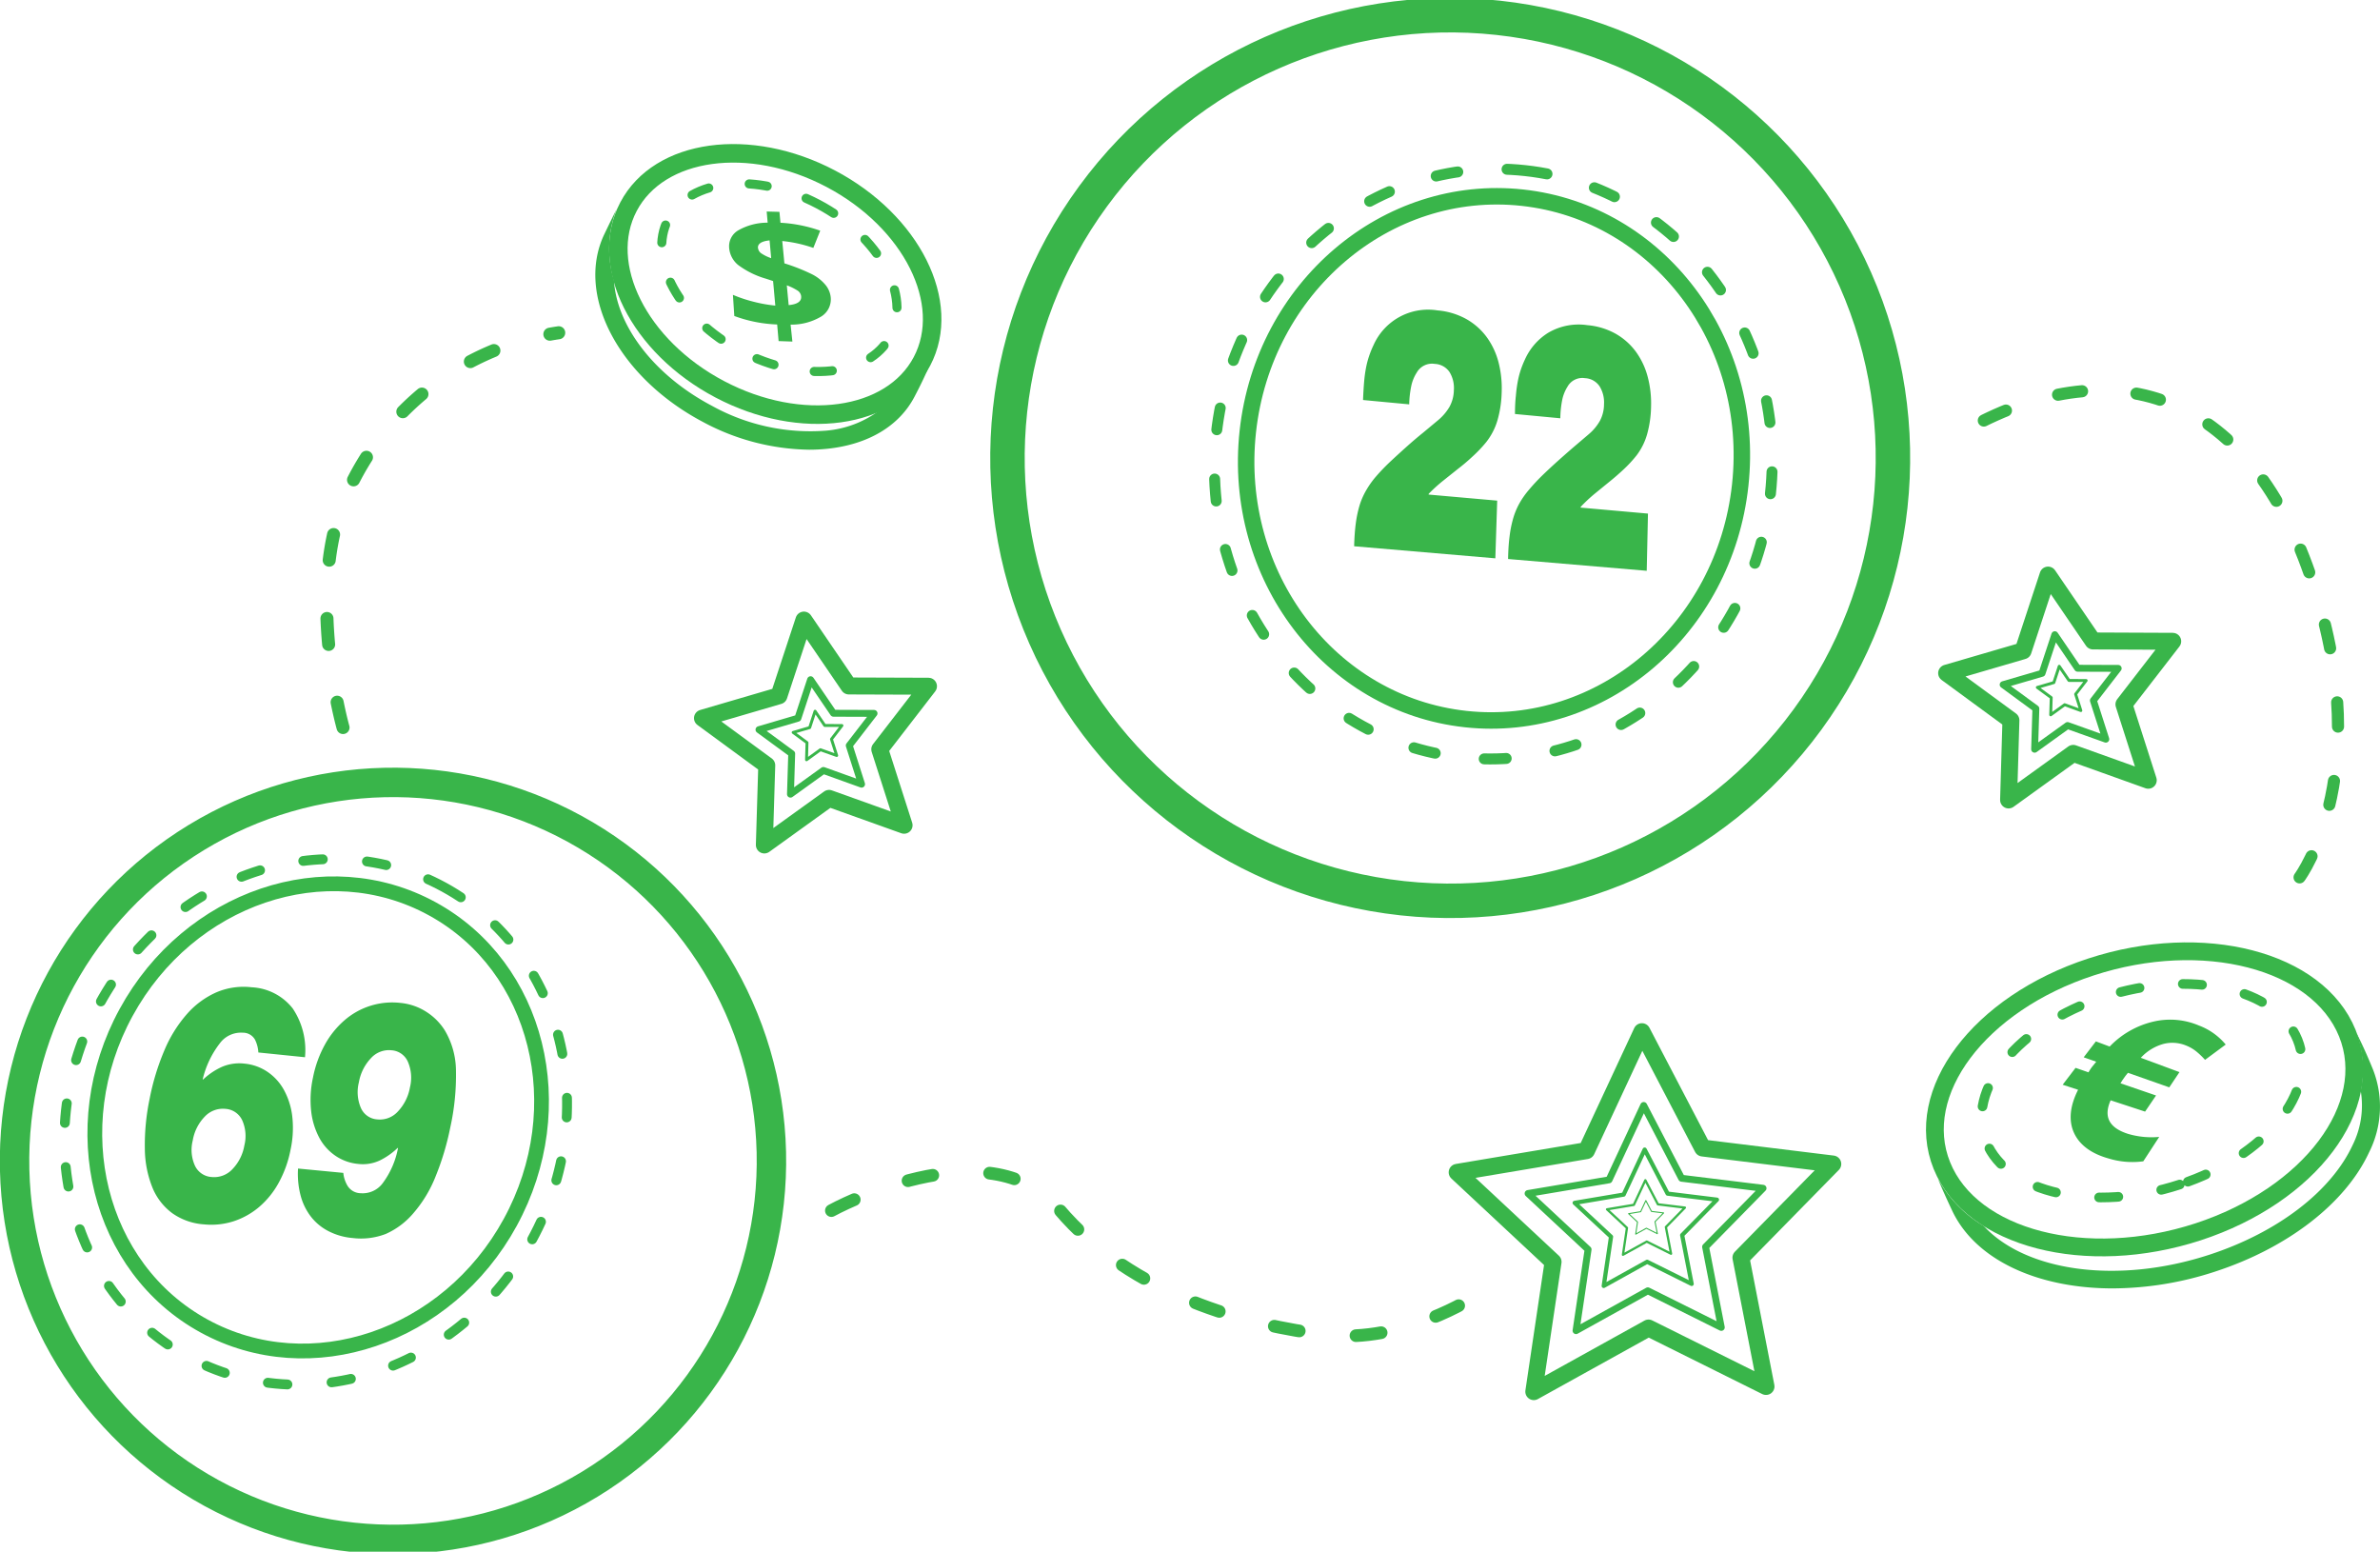 <svg id="Layer_1" data-name="Layer 1" xmlns="http://www.w3.org/2000/svg" viewBox="0 0 345.38 225.14"><defs><style>.cls-1,.cls-10,.cls-11,.cls-12,.cls-13,.cls-14,.cls-15,.cls-16,.cls-17,.cls-18,.cls-19,.cls-2,.cls-20,.cls-3,.cls-5,.cls-6,.cls-7,.cls-8,.cls-9{fill:none;stroke:#39b54a;stroke-linecap:round;stroke-linejoin:round;}.cls-1{stroke-width:2.46px;}.cls-3{stroke-width:0.42px;}.cls-4{fill:#39b54a;}.cls-5{stroke-width:2.58px;}.cls-6{stroke-width:1.4px;stroke-dasharray:2.8 6.31;}.cls-7{stroke-width:0.61px;}.cls-8{stroke-width:0.33px;}.cls-9{stroke-width:0.15px;}.cls-10{stroke-width:5px;}.cls-11{stroke-width:1.59px;stroke-dasharray:3.19 7.17;}.cls-12{stroke-width:2.39px;}.cls-13{stroke-width:4.27px;}.cls-14{stroke-width:1.43px;stroke-dasharray:2.85 6.42;}.cls-15{stroke-width:2.14px;}.cls-16{stroke-width:1.89px;stroke-dasharray:3.77 8.48;}.cls-17{stroke-width:1.84px;stroke-dasharray:3.68 8.28;}.cls-18{stroke-width:2.69px;}.cls-19{stroke-width:1.32px;stroke-dasharray:2.63 5.93;}.cls-20{stroke-width:1.76px;stroke-dasharray:3.52 7.92;}</style></defs><title>bingo</title><polygon class="cls-1" points="297.21 83.44 303.73 93 315.3 93.05 308.22 102.2 311.75 113.21 300.86 109.31 291.48 116.07 291.82 104.51 282.49 97.67 293.59 94.43 297.21 83.44"/><polygon class="cls-2" points="298.19 92.09 301.5 96.96 307.39 96.98 303.79 101.64 305.59 107.25 300.04 105.27 295.26 108.71 295.44 102.82 290.69 99.34 296.34 97.69 298.19 92.09"/><polygon class="cls-3" points="298.83 96.67 300.24 98.73 302.74 98.74 301.21 100.72 301.97 103.1 299.62 102.25 297.59 103.72 297.67 101.22 295.65 99.74 298.05 99.04 298.83 96.67"/><polygon class="cls-1" points="116.66 89.97 123.18 99.53 134.74 99.57 127.67 108.72 131.2 119.74 120.31 115.84 110.92 122.6 111.27 111.04 101.94 104.2 113.04 100.95 116.66 89.97"/><polygon class="cls-2" points="117.63 98.62 120.95 103.49 126.84 103.51 123.24 108.17 125.03 113.78 119.49 111.79 114.71 115.23 114.89 109.35 110.14 105.87 115.79 104.21 117.63 98.62"/><polygon class="cls-3" points="118.28 103.19 119.68 105.26 122.18 105.27 120.66 107.25 121.42 109.62 119.06 108.78 117.04 110.24 117.11 107.75 115.1 106.27 117.5 105.57 118.28 103.19"/><path class="cls-4" d="M2816.4,5647.69c-1.05-2.6-1.92-4.39-2.48-5.47a15.47,15.47,0,0,1,.67,8.47,12.89,12.89,0,0,1-1.17,7.89c-3.13,6.74-10.9,12.68-20.78,15.91-13.33,4.35-26.63,2.44-32.75-4.16a18.2,18.2,0,0,1-6.67-6.89c0.44,1.06,1.07,2.51,2,4.48,3.33,7.32,12.49,11.46,23.38,11.46a48.2,48.2,0,0,0,14.87-2.44c10.54-3.44,18.89-9.9,22.32-17.27A14.75,14.75,0,0,0,2816.4,5647.69Z" transform="translate(-2472.01 -5492.44)"/><path class="cls-5" d="M2791,5671.17c-16.25,5.3-32.9,1-37.19-9.61s5.4-23.51,21.65-28.82,32.9-1,37.19,9.61S2807.21,5665.86,2791,5671.17Z" transform="translate(-2472.01 -5492.44)"/><path class="cls-6" d="M2788.33,5664.31c-12.48,4.08-25.07,1.29-28.1-6.22s4.62-16.91,17.1-21,25.07-1.29,28.1,6.22S2800.81,5660.23,2788.33,5664.31Z" transform="translate(-2472.01 -5492.44)"/><path class="cls-4" d="M2789.22,5644.13a5.21,5.21,0,0,0-3.3-.21,7,7,0,0,0-3.24,2l5.61,2.08-1.48,2.21-6-2.11-0.36.45-0.44.62-0.28.45,5.16,1.77-1.59,2.34-5-1.64c-1.07,2.4-.21,4,2.53,4.87a12.07,12.07,0,0,0,4.52.44l-2.31,3.54a11.78,11.78,0,0,1-5-.4c-2.57-.71-4.28-2-5.07-3.76s-0.58-3.88.61-6.22l-2.24-.73,1.87-2.45,1.88,0.65a6.33,6.33,0,0,1,.56-0.85l0.56-.69-1.82-.64,1.77-2.31,2,0.75a12.83,12.83,0,0,1,6.39-3.63,10.66,10.66,0,0,1,6.57.58A9.28,9.28,0,0,1,2795,5644l-3,2.22a11.12,11.12,0,0,0-1.28-1.23A5.72,5.72,0,0,0,2789.22,5644.13Z" transform="translate(-2472.01 -5492.44)"/><polygon class="cls-1" points="238.27 149.69 247.08 166.57 265.97 168.89 252.64 182.48 256.28 201.17 239.23 192.69 222.58 201.92 225.38 183.09 211.46 170.1 230.23 166.95 238.27 149.69"/><polygon class="cls-2" points="238.53 160.4 244.03 170.96 255.85 172.41 247.51 180.91 249.79 192.6 239.13 187.29 228.71 193.07 230.46 181.29 221.75 173.17 233.5 171.19 238.53 160.4"/><polygon class="cls-7" points="238.67 166.8 242 173.19 249.16 174.07 244.11 179.21 245.49 186.29 239.03 183.08 232.73 186.58 233.79 179.44 228.51 174.53 235.62 173.33 238.67 166.8"/><polygon class="cls-8" points="238.77 171.25 240.59 174.74 244.51 175.22 241.75 178.04 242.5 181.91 238.97 180.15 235.52 182.06 236.1 178.16 233.21 175.47 237.1 174.82 238.77 171.25"/><polygon class="cls-9" points="238.84 174.2 239.66 175.77 241.42 175.99 240.17 177.26 240.51 179 238.92 178.21 237.37 179.07 237.63 177.31 236.34 176.1 238.09 175.81 238.84 174.2"/><circle class="cls-10" cx="2682.57" cy="5559.19" r="64.25" transform="translate(-5606.3 2131.93) rotate(-83.79)"/><ellipse class="cls-11" cx="2688.83" cy="5560.06" rx="42.82" ry="40.44" transform="translate(-5601.58 2138.93) rotate(-83.79)"/><ellipse class="cls-12" cx="2688.92" cy="5559.25" rx="38.05" ry="35.94" transform="translate(-5600.69 2138.29) rotate(-83.79)"/><circle class="cls-13" cx="2529.07" cy="5660.51" r="54.92" transform="translate(-6122.93 -327.19) rotate(-61.34)"/><ellipse class="cls-14" cx="2517.86" cy="5654.86" rx="38.81" ry="35.74" transform="translate(-6123.81 -339.98) rotate(-61.34)"/><ellipse class="cls-15" cx="2518.21" cy="5654.21" rx="34.5" ry="31.76" transform="translate(-6123.05 -340.01) rotate(-61.34)"/><path class="cls-4" d="M2501.61,5670.09a9,9,0,0,1-4.6-1.62,8.7,8.7,0,0,1-2.88-3.72,15.42,15.42,0,0,1-1.1-5.62,32.8,32.8,0,0,1,.7-7.29,34.78,34.78,0,0,1,2.11-6.94,19.13,19.13,0,0,1,3.32-5.35,12.26,12.26,0,0,1,4.28-3.14,10.06,10.06,0,0,1,5.1-.72,8.06,8.06,0,0,1,5.94,3.06,10.82,10.82,0,0,1,1.79,7.09l-6.77-.69a4.77,4.77,0,0,0-.49-1.87,2,2,0,0,0-1.78-1,3.8,3.8,0,0,0-3.31,1.53,13.64,13.64,0,0,0-2.5,5.26h0.07a9.92,9.92,0,0,1,2.74-1.84,6.42,6.42,0,0,1,3.29-.46,7.13,7.13,0,0,1,3.28,1.17,7.58,7.58,0,0,1,2.4,2.62,10.49,10.49,0,0,1,1.22,3.84,14.89,14.89,0,0,1-.25,4.88,16.38,16.38,0,0,1-1.72,4.78,12.52,12.52,0,0,1-2.84,3.51,11,11,0,0,1-3.7,2.07A10.61,10.61,0,0,1,2501.61,5670.09Zm1.12-6.87a3.62,3.62,0,0,0,3-1.13,6.53,6.53,0,0,0,1.74-3.45,5.58,5.58,0,0,0-.31-3.65,2.88,2.88,0,0,0-2.44-1.66,3.61,3.61,0,0,0-3,1.13,6.53,6.53,0,0,0-1.74,3.46,5.57,5.57,0,0,0,.32,3.66A2.87,2.87,0,0,0,2502.74,5663.22Z" transform="translate(-2472.01 -5492.44)"/><path class="cls-4" d="M2523.18,5672.07a9.39,9.39,0,0,1-3.51-1,7.64,7.64,0,0,1-2.54-2.1,8.61,8.61,0,0,1-1.5-3.08,12.39,12.39,0,0,1-.37-3.9l6.57,0.63a4.52,4.52,0,0,0,.63,1.9,2.28,2.28,0,0,0,1.9,1.05,3.62,3.62,0,0,0,3.16-1.42,12.37,12.37,0,0,0,2.25-5.14h-0.07a10.12,10.12,0,0,1-2.54,1.79,5.79,5.79,0,0,1-3.17.52,7,7,0,0,1-3.24-1.14,7.35,7.35,0,0,1-2.38-2.61,10.69,10.69,0,0,1-1.2-3.87,15.16,15.16,0,0,1,.26-4.91,16.34,16.34,0,0,1,1.75-4.82,12.8,12.8,0,0,1,2.89-3.55,10.57,10.57,0,0,1,8.07-2.46,8.4,8.4,0,0,1,3.75,1.3,8.66,8.66,0,0,1,2.65,2.65,11.63,11.63,0,0,1,1.64,5.89,35.13,35.13,0,0,1-.84,8.29,38.87,38.87,0,0,1-2.1,7,18.53,18.53,0,0,1-3.25,5.39,11.22,11.22,0,0,1-4,3A10,10,0,0,1,2523.18,5672.07Zm3.58-17.21a3.52,3.52,0,0,0,3-1.16,6.78,6.78,0,0,0,1.74-3.48,5.82,5.82,0,0,0-.28-3.68,2.79,2.79,0,0,0-2.39-1.71,3.52,3.52,0,0,0-3,1.16,6.78,6.78,0,0,0-1.74,3.49,5.81,5.81,0,0,0,.28,3.69A2.79,2.79,0,0,0,2526.76,5654.86Z" transform="translate(-2472.01 -5492.44)"/><path class="cls-16" d="M2521.79,5598s-5.66-20,.51-33.8a40,40,0,0,1,30.79-23.48" transform="translate(-2472.01 -5492.44)"/><path class="cls-17" d="M2592.66,5668.09s22.65-12.47,33-.23c10.6,12.56,27.53,16.94,38.88,18.26,11.1,1.28,21.55-5.6,21.55-5.6" transform="translate(-2472.01 -5492.44)"/><path class="cls-4" d="M2599.71,5551.93a15,15,0,0,1-7.9,3,29.48,29.48,0,0,1-16.49-3.61c-8.46-4.46-13.83-11.67-14.21-18.19a15.67,15.67,0,0,1,.4-10.38c-0.44.86-1,2-1.81,3.69-4.2,8.82,2.11,20.79,14.37,27.25a33.46,33.46,0,0,0,15.37,4,25.13,25.13,0,0,0,2.66-.14c5.9-.62,10.38-3.29,12.6-7.51,1.1-2.09,1.78-3.59,2.16-4.52A15,15,0,0,1,2599.71,5551.93Z" transform="translate(-2472.01 -5492.44)"/><ellipse class="cls-18" cx="2584.52" cy="5533.45" rx="17.27" ry="24.07" transform="translate(-5987.72 -252.24) rotate(-62.21)"/><ellipse class="cls-19" cx="2585.12" cy="5532.53" rx="12.05" ry="18.22" transform="translate(-5986.59 -252.21) rotate(-62.21)"/><path class="cls-4" d="M2592.54,5535.4a2.93,2.93,0,0,1-1.3,2.93,8.37,8.37,0,0,1-4.5,1.21L2587,5542l-2-.07-0.21-2.41a20,20,0,0,1-6.22-1.23l-0.2-3.07a20.57,20.57,0,0,0,3,1,20.26,20.26,0,0,0,3.15.56l-0.32-3.56-1-.33a12.66,12.66,0,0,1-4.07-2,3.57,3.57,0,0,1-1.31-2.53,2.67,2.67,0,0,1,1.38-2.53,8.54,8.54,0,0,1,4.21-1.08l-0.14-1.62,1.85,0.05,0.15,1.58a20.75,20.75,0,0,1,5.77,1.15l-1,2.5a19.81,19.81,0,0,0-4.51-1l0.31,3.24a27.8,27.8,0,0,1,4,1.58,6.11,6.11,0,0,1,1.86,1.43A3.39,3.39,0,0,1,2592.54,5535.4Zm-10.53-7a1.09,1.09,0,0,0,.49.81,6.19,6.19,0,0,0,1.42.69l-0.23-2.58Q2581.93,5527.5,2582,5528.43Zm6.26,7a1.15,1.15,0,0,0-.57-0.83,7.86,7.86,0,0,0-1.51-.73l0.27,2.87Q2588.38,5536.53,2588.27,5535.43Z" transform="translate(-2472.01 -5492.44)"/><path class="cls-20" d="M2805.72,5619.74s11.82-15.9,1.06-45.2c-9.48-25.82-29.32-31.9-51.26-18.69" transform="translate(-2472.01 -5492.44)"/><path class="cls-4" d="M2668.77,5568.3a16.65,16.65,0,0,1,.58-2.67,10.65,10.65,0,0,1,1-2.19,12.61,12.61,0,0,1,1.41-1.94,29,29,0,0,1,2.08-2.15q1.14-1.06,2.3-2.1t2.35-2l2.21-1.84a7.39,7.39,0,0,0,1.65-1.93,5.17,5.17,0,0,0,.64-2.42,4.4,4.4,0,0,0-.63-2.64,2.72,2.72,0,0,0-2.14-1.18,2.54,2.54,0,0,0-2.61,1.25,5.83,5.83,0,0,0-.78,1.86,14.58,14.58,0,0,0-.32,2.76l-6.7-.63q0.06-1.51.16-2.66a19.46,19.46,0,0,1,.28-2.06,13.1,13.1,0,0,1,.45-1.69,14.44,14.44,0,0,1,.65-1.59,8.66,8.66,0,0,1,9.29-5,10.37,10.37,0,0,1,4.17,1.26,9.42,9.42,0,0,1,2.94,2.6,10.79,10.79,0,0,1,1.71,3.62,15,15,0,0,1,.47,4.39,16,16,0,0,1-.61,4.07,9.37,9.37,0,0,1-1.61,3.14,19.2,19.2,0,0,1-2,2.11q-1,.94-2.12,1.8l-2.17,1.73a22.86,22.86,0,0,0-2.09,1.9v0.1l9.95,0.88-0.27,8.37-20.49-1.75Q2668.57,5569.77,2668.77,5568.3Z" transform="translate(-2472.01 -5492.44)"/><path class="cls-4" d="M2691.08,5570.23a16.58,16.58,0,0,1,.54-2.65,10.52,10.52,0,0,1,.92-2.17,12.34,12.34,0,0,1,1.37-1.93,28.24,28.24,0,0,1,2-2.14q1.1-1.06,2.24-2.08t2.28-2l2.15-1.83a7.22,7.22,0,0,0,1.6-1.92,5.14,5.14,0,0,0,.6-2.41,4.43,4.43,0,0,0-.65-2.62,2.69,2.69,0,0,0-2.11-1.17,2.46,2.46,0,0,0-2.54,1.24,5.76,5.76,0,0,0-.75,1.84,14.57,14.57,0,0,0-.29,2.74l-6.58-.62q0-1.5.13-2.64a19.44,19.44,0,0,1,.26-2,13,13,0,0,1,.42-1.68,14.29,14.29,0,0,1,.63-1.58,8.8,8.8,0,0,1,3.37-3.88,8.71,8.71,0,0,1,5.7-1.11,10.17,10.17,0,0,1,4.11,1.25,9.39,9.39,0,0,1,2.91,2.58,10.86,10.86,0,0,1,1.71,3.59,15.09,15.09,0,0,1,.51,4.35,15.94,15.94,0,0,1-.56,4,9.23,9.23,0,0,1-1.54,3.12,18.71,18.71,0,0,1-1.94,2.09q-1,.93-2.07,1.79l-2.11,1.72a22.22,22.22,0,0,0-2,1.88v0.1l9.77,0.87-0.18,8.3-20.12-1.71Q2690.89,5571.69,2691.08,5570.23Z" transform="translate(-2472.01 -5492.44)"/></svg>